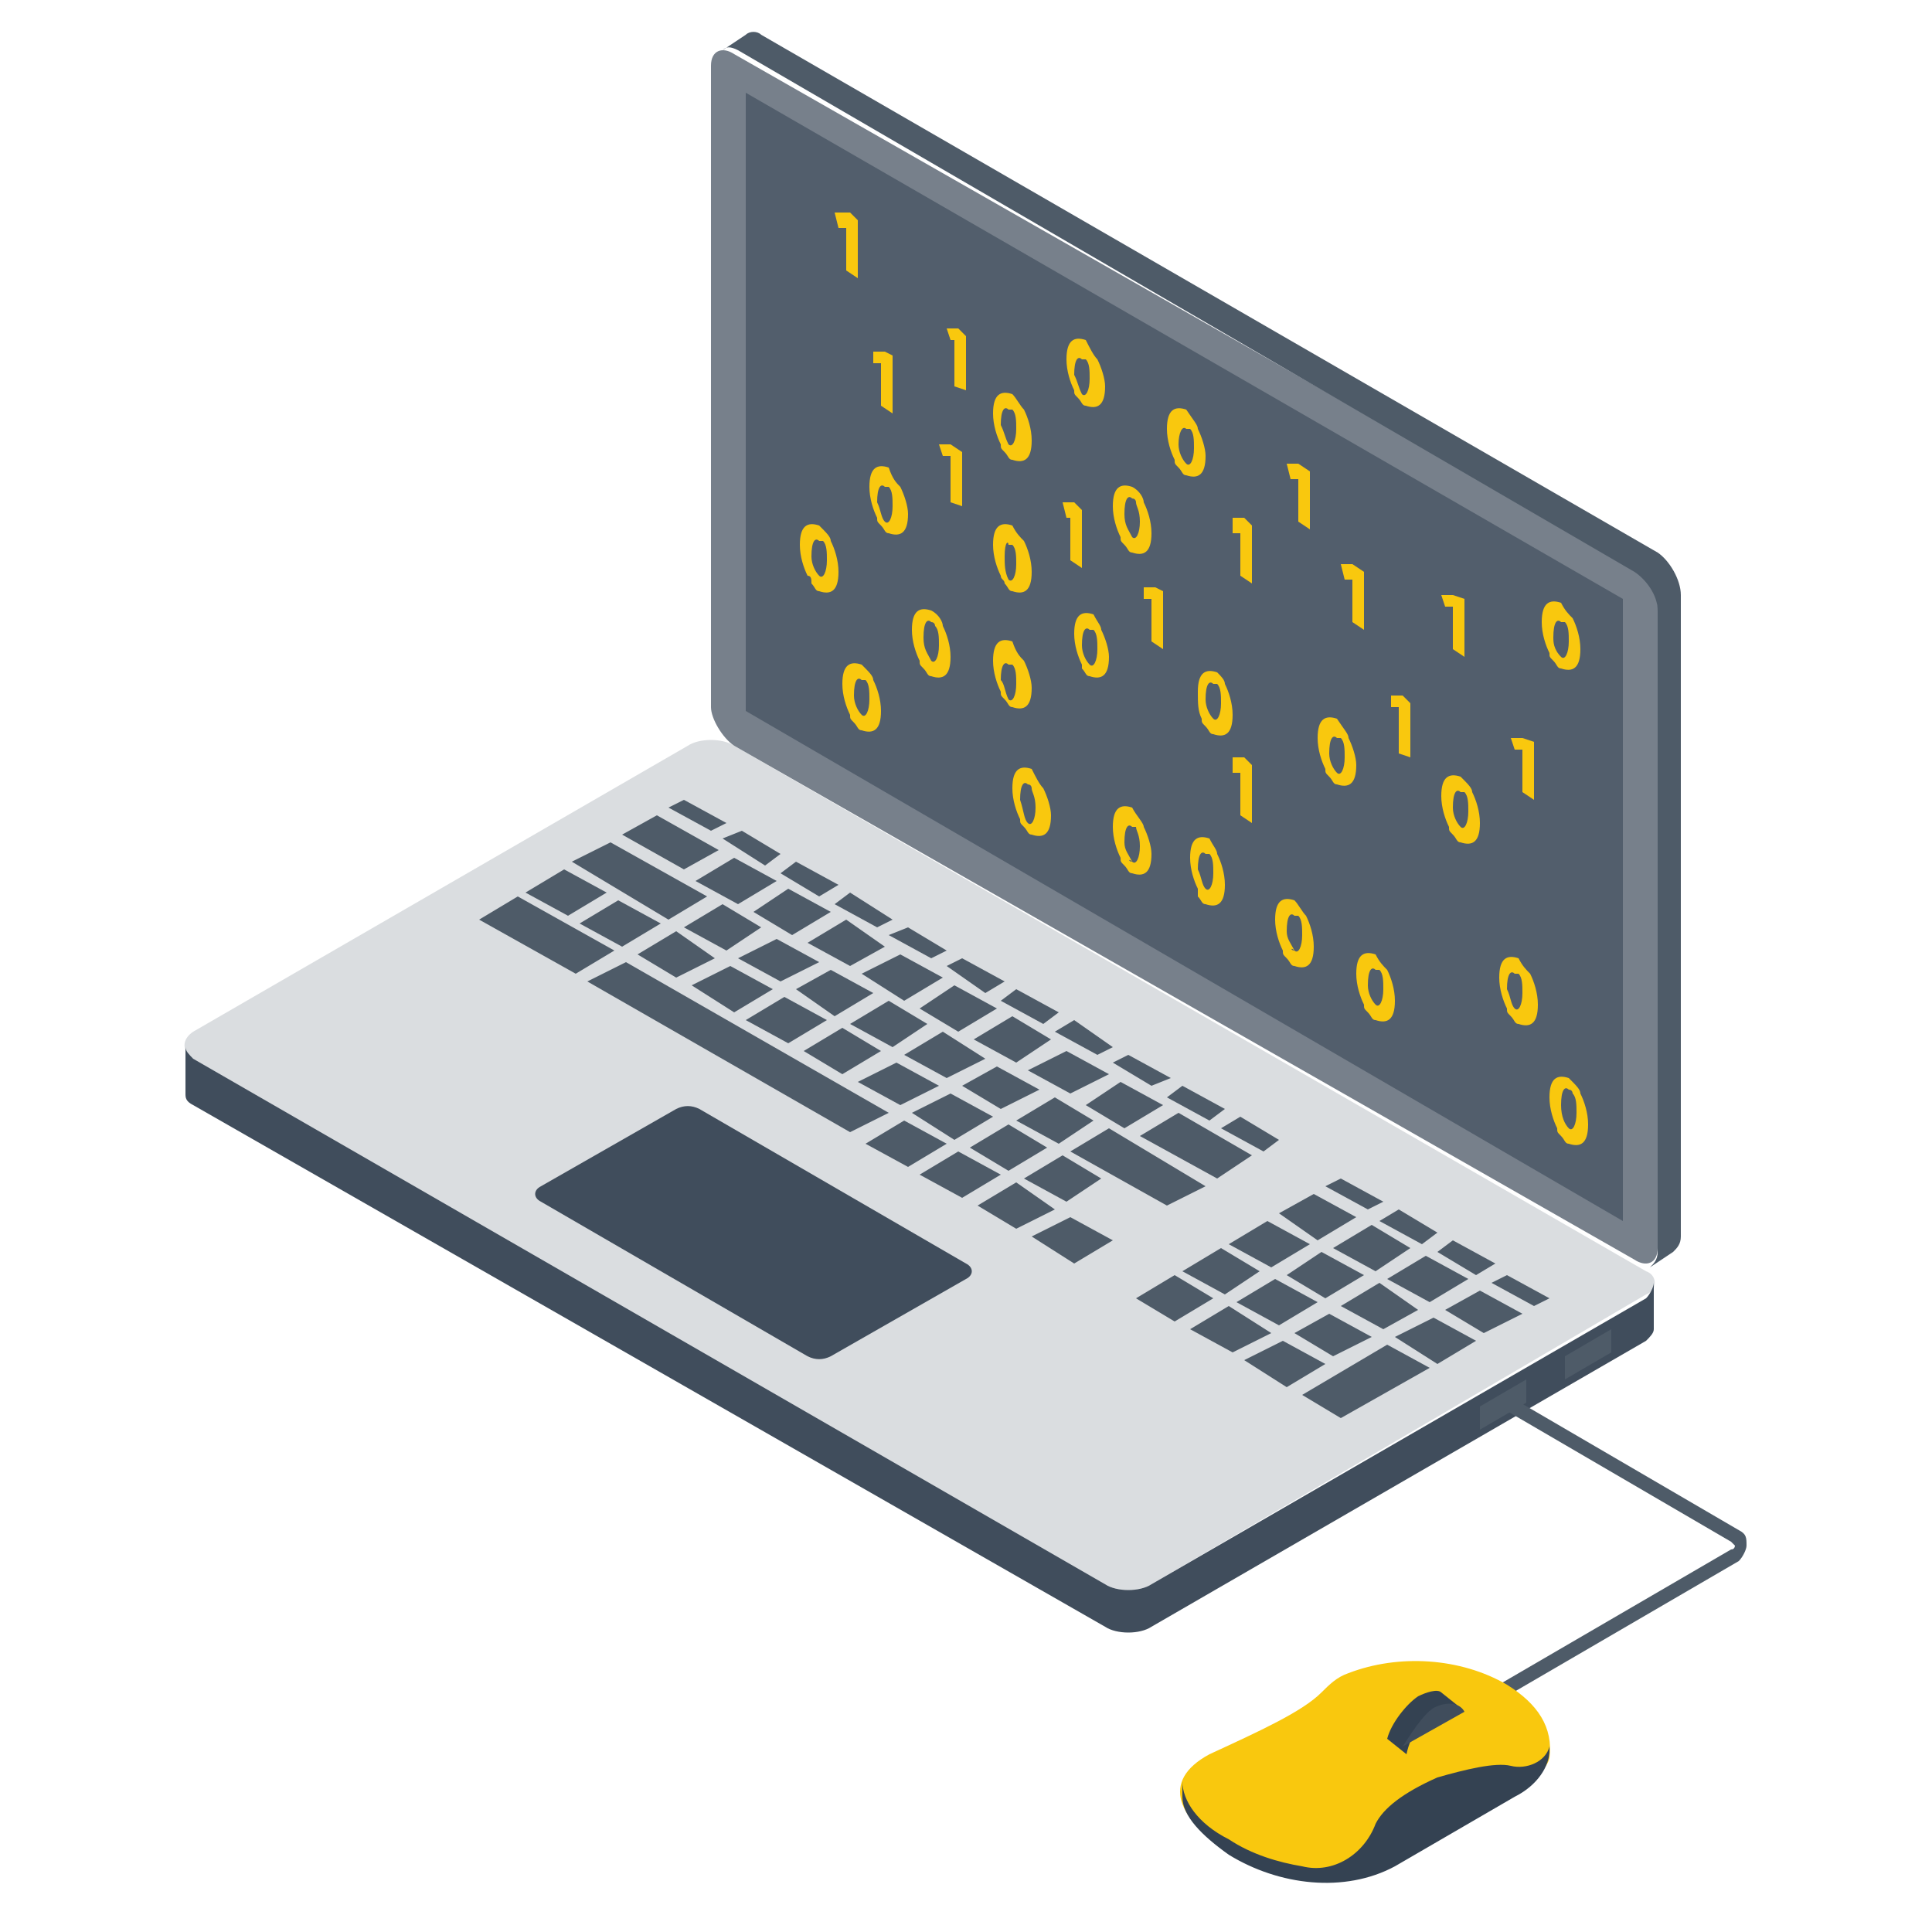 <?xml version="1.0" encoding="UTF-8"?>
<!-- Generator: Adobe Illustrator 27.1.1, SVG Export Plug-In . SVG Version: 6.00 Build 0)  -->
<svg xmlns="http://www.w3.org/2000/svg" xmlns:xlink="http://www.w3.org/1999/xlink" version="1.1" id="Layer_1" x="0px" y="0px" viewBox="0 0 50 50" style="enable-background:new 0 0 50 50;" xml:space="preserve">
<style type="text/css">
	.st0{fill:#DADDE0;}
	.st1{fill:#404D5C;}
	.st2{fill:#4E5B68;}
	.st3{enable-background:new    ;}
	.st4{fill:#77808B;}
	.st5{fill:#525E6C;}
	.st6{fill:#F9C80E;}
	.st7{fill:#344252;}
</style>
<g>
	<g>
		<g>
			<g>
				<path class="st0" d="M42.6,33.5L29.8,41c-0.3,0.2-0.9,0.2-1.2,0L5,27.4c-0.3-0.2-0.3-0.5,0-0.7l12.8-7.4c0.3-0.2,0.9-0.2,1.2,0      l23.6,13.6C42.9,33,42.9,33.4,42.6,33.5z"></path>
			</g>
			<g>
				<path class="st1" d="M25,32.7c0.2,0.1,0.2,0.3,0,0.4l-3.5,2c-0.2,0.1-0.4,0.1-0.6,0l-6.9-4c-0.2-0.1-0.2-0.3,0-0.4l3.5-2      c0.2-0.1,0.4-0.1,0.6,0L25,32.7z"></path>
			</g>
			<g>
				<path class="st1" d="M42.8,33.2l0,1.2c0,0.1-0.1,0.2-0.2,0.3l-12.8,7.4c-0.3,0.2-0.9,0.2-1.2,0L5,28.6c-0.2-0.1-0.2-0.2-0.2-0.3      l0-1.2c0,0.1,0.1,0.2,0.2,0.3L28.6,41c0.3,0.2,0.9,0.2,1.2,0l12.8-7.4C42.7,33.5,42.8,33.3,42.8,33.2z"></path>
			</g>
			<g>
				<g>
					<polygon class="st2" points="21.7,22.9 21.2,23.2 20.2,22.6 20.6,22.3      "></polygon>
				</g>
				<g>
					<polygon class="st2" points="15.9,24.6 14.9,25.2 12.4,23.8 13.4,23.2      "></polygon>
				</g>
				<g>
					<polygon class="st2" points="15.7,23.1 14.7,23.7 13.6,23.1 14.6,22.5      "></polygon>
				</g>
				<g>
					<polygon class="st2" points="17.1,23.9 16.1,24.5 15,23.9 16,23.3      "></polygon>
				</g>
				<g>
					<polygon class="st2" points="18.3,23.2 17.3,23.8 14.8,22.3 15.8,21.8      "></polygon>
				</g>
				<g>
					<polygon class="st2" points="19.7,24 18.8,24.6 17.7,24 18.7,23.4      "></polygon>
				</g>
				<g>
					<polygon class="st2" points="21.5,23.6 20.5,24.2 19.5,23.6 20.4,23      "></polygon>
				</g>
				<g>
					<polygon class="st2" points="20.1,22.8 19.1,23.4 18,22.8 19,22.2      "></polygon>
				</g>
				<g>
					<polygon class="st2" points="20.2,22.1 19.8,22.4 18.7,21.7 19.2,21.5      "></polygon>
				</g>
				<g>
					<polygon class="st2" points="18.6,22 17.7,22.5 16.1,21.6 17,21.1      "></polygon>
				</g>
				<g>
					<polygon class="st2" points="18.8,21.3 18.4,21.5 17.3,20.9 17.7,20.7      "></polygon>
				</g>
				<g>
					<polygon class="st2" points="27.4,26.2 27,26.5 25.9,25.9 26.3,25.6      "></polygon>
				</g>
				<g>
					<polygon class="st2" points="27.2,26.9 26.3,27.5 25.2,26.9 26.2,26.3      "></polygon>
				</g>
				<g>
					<polygon class="st2" points="25.8,26.1 24.8,26.7 23.8,26.1 24.7,25.5      "></polygon>
				</g>
				<g>
					<polygon class="st2" points="21.4,26.4 20.4,27 19.3,26.4 20.3,25.8      "></polygon>
				</g>
				<g>
					<polygon class="st2" points="22.8,27.2 21.8,27.8 20.8,27.2 21.8,26.6      "></polygon>
				</g>
				<g class="st3">
					<g>
						<polygon class="st2" points="23.1,23.8 22.7,24 21.6,23.4 22,23.1       "></polygon>
					</g>
					<g>
						<polygon class="st2" points="24.5,24.6 24.1,24.8 23,24.2 23.5,24       "></polygon>
					</g>
					<g>
						<polygon class="st2" points="22.9,24.5 22,25 20.9,24.4 21.9,23.8       "></polygon>
					</g>
					<g>
						<polygon class="st2" points="21.2,24.9 20.2,25.4 19.1,24.8 20.1,24.3       "></polygon>
					</g>
					<g>
						<polygon class="st2" points="24.4,25.3 23.4,25.9 22.3,25.2 23.3,24.7       "></polygon>
					</g>
					<g>
						<polygon class="st2" points="20,25.6 19,26.2 17.9,25.5 18.9,25       "></polygon>
					</g>
					<g>
						<polygon class="st2" points="22.6,25.7 21.6,26.3 20.6,25.6 21.5,25.1       "></polygon>
					</g>
					<g>
						<polygon class="st2" points="23,28.8 22,29.3 15.2,25.4 16.2,24.9       "></polygon>
					</g>
				</g>
				<g>
					<polygon class="st2" points="26,25.4 25.5,25.7 24.5,25 24.9,24.8      "></polygon>
				</g>
				<g>
					<polygon class="st2" points="28.8,27.1 28.4,27.3 27.3,26.7 27.8,26.4      "></polygon>
				</g>
				<g>
					<polygon class="st2" points="31.7,28.7 31.3,29 30.2,28.4 30.6,28.1      "></polygon>
				</g>
				<g class="st3">
					<g>
						<polygon class="st2" points="24,26.5 23.1,27.1 22,26.5 23,25.9       "></polygon>
					</g>
					<g>
						<polygon class="st2" points="25.5,27.4 24.5,27.9 23.4,27.3 24.4,26.7       "></polygon>
					</g>
				</g>
				<g>
					<polygon class="st2" points="26.9,28.2 25.9,28.7 24.9,28.1 25.8,27.6      "></polygon>
				</g>
				<g>
					<polygon class="st2" points="28.7,27.8 27.7,28.3 26.6,27.7 27.6,27.2      "></polygon>
				</g>
				<g>
					<polygon class="st2" points="28.3,29 27.4,29.6 26.3,29 27.3,28.4      "></polygon>
				</g>
				<g>
					<polygon class="st2" points="27.3,31.3 26.3,31.8 25.3,31.2 26.3,30.6      "></polygon>
				</g>
				<g>
					<polygon class="st2" points="28.5,30.5 27.6,31.1 26.5,30.5 27.5,29.9      "></polygon>
				</g>
				<g>
					<polygon class="st2" points="31.2,30.7 30.2,31.2 27.7,29.8 28.7,29.2      "></polygon>
				</g>
				<g class="st3">
					<g>
						<polygon class="st2" points="33.1,29.5 32.7,29.8 31.6,29.2 32.1,28.9       "></polygon>
					</g>
					<g>
						<polygon class="st2" points="32.4,29.9 31.5,30.5 29.5,29.4 30.5,28.8       "></polygon>
					</g>
				</g>
				<g>
					<polygon class="st2" points="30.1,28.6 29.1,29.2 28.1,28.6 29,28      "></polygon>
				</g>
				<g>
					<polygon class="st2" points="30.3,27.9 29.8,28.1 28.8,27.5 29.2,27.3      "></polygon>
				</g>
				<g>
					<polygon class="st2" points="35.3,33 34.3,33.6 33.3,33 34.2,32.4      "></polygon>
				</g>
				<g>
					<polygon class="st2" points="38.2,34.7 37.2,35.3 36.1,34.6 37.1,34.1      "></polygon>
				</g>
				<g>
					<polygon class="st2" points="31.4,33.6 30.4,34.2 29.4,33.6 30.4,33      "></polygon>
				</g>
				<g class="st3">
					<g>
						<polygon class="st2" points="35.8,31.1 35.4,31.3 34.3,30.7 34.7,30.5       "></polygon>
					</g>
					<g>
						<polygon class="st2" points="35.1,31.5 34.1,32.1 33.1,31.4 34,30.9       "></polygon>
					</g>
					<g>
						<polygon class="st2" points="37.2,31.9 36.8,32.2 35.7,31.6 36.2,31.3       "></polygon>
					</g>
					<g>
						<polygon class="st2" points="33.9,32.2 32.9,32.8 31.8,32.2 32.8,31.6       "></polygon>
					</g>
					<g>
						<polygon class="st2" points="36.5,32.3 35.6,32.9 34.5,32.3 35.5,31.7       "></polygon>
					</g>
					<g>
						<polygon class="st2" points="32.6,32.9 31.7,33.5 30.6,32.9 31.6,32.3       "></polygon>
					</g>
					<g>
						<polygon class="st2" points="38,33.1 37,33.7 35.9,33.1 36.9,32.5       "></polygon>
					</g>
					<g>
						<polygon class="st2" points="34.1,33.7 33.1,34.3 32,33.7 33,33.1       "></polygon>
					</g>
					<g>
						<polygon class="st2" points="36.7,33.9 35.8,34.4 34.7,33.8 35.7,33.2       "></polygon>
					</g>
					<g>
						<polygon class="st2" points="35.5,34.6 34.5,35.1 33.5,34.5 34.4,34       "></polygon>
					</g>
				</g>
				<g>
					<polygon class="st2" points="18.5,24.8 17.5,25.3 16.5,24.7 17.5,24.1      "></polygon>
				</g>
				<g>
					<polygon class="st2" points="24.5,29.6 23.5,30.2 22.4,29.6 23.4,29      "></polygon>
				</g>
				<g>
					<polygon class="st2" points="25.7,28.9 24.7,29.5 23.6,28.8 24.6,28.3      "></polygon>
				</g>
				<g>
					<polygon class="st2" points="25.9,30.4 24.9,31 23.8,30.4 24.8,29.8      "></polygon>
				</g>
				<g>
					<polygon class="st2" points="27.1,29.7 26.1,30.3 25.1,29.7 26.1,29.1      "></polygon>
				</g>
				<g>
					<polygon class="st2" points="24.3,28.1 23.3,28.6 22.2,28 23.2,27.5      "></polygon>
				</g>
				<g>
					<polygon class="st2" points="28.8,32.1 27.8,32.7 26.7,32 27.7,31.5      "></polygon>
				</g>
				<g>
					<polygon class="st2" points="39.4,34 38.4,34.5 37.4,33.9 38.3,33.4      "></polygon>
				</g>
				<g>
					<polygon class="st2" points="40.1,33.6 39.7,33.8 38.6,33.2 39,33      "></polygon>
				</g>
				<g>
					<polygon class="st2" points="38.7,32.7 38.2,33 37.2,32.4 37.6,32.1      "></polygon>
				</g>
				<g>
					<polygon class="st2" points="32.9,34.5 31.9,35 30.8,34.4 31.8,33.8      "></polygon>
				</g>
				<g>
					<polygon class="st2" points="37,35.4 34.7,36.7 33.7,36.1 35.9,34.8      "></polygon>
				</g>
				<g>
					<polygon class="st2" points="34.3,35.3 33.3,35.9 32.2,35.2 33.2,34.7      "></polygon>
				</g>
			</g>
		</g>
		<g>
			<g>
				<path class="st4" d="M42.3,14.7c0.3,0.2,0.6,0.6,0.6,1l0,16.6c0,0.4-0.3,0.5-0.6,0.3L19,19.3c-0.3-0.2-0.6-0.7-0.6-1l0-16.6      c0-0.4,0.3-0.5,0.6-0.3L42.3,14.7z"></path>
			</g>
			<g>
				<path class="st2" d="M43.5,15.4l0,16.6c0,0.2-0.1,0.3-0.2,0.4l-0.6,0.4c0.1-0.1,0.2-0.2,0.2-0.4l0-16.6c0-0.4-0.3-0.8-0.6-1      L19.1,1.3c-0.2-0.1-0.3-0.1-0.4,0l0.6-0.4c0.1-0.1,0.3-0.1,0.4,0l23.2,13.4C43.2,14.5,43.5,15,43.5,15.4z"></path>
			</g>
			<g>
				<polygon class="st5" points="42,15.5 42,31.6 19.3,18.4 19.3,2.4     "></polygon>
			</g>
		</g>
	</g>
	<g>
		<g>
			<polygon class="st6" points="22.2,5.7 22.2,7.2 21.9,7 21.9,5.9 21.7,5.9 21.6,5.5 22,5.5    "></polygon>
		</g>
		<g>
			<polygon class="st6" points="23.1,9.2 23.1,10.7 22.8,10.5 22.8,9.4 22.6,9.4 22.6,9.1 22.9,9.1    "></polygon>
		</g>
		<g>
			<polygon class="st6" points="25,8.7 25,10.1 24.7,10 24.7,8.8 24.6,8.8 24.5,8.5 24.8,8.5    "></polygon>
		</g>
		<g>
			<path class="st6" d="M26.5,10.6c0.1,0.2,0.2,0.5,0.2,0.8c0,0.5-0.2,0.6-0.5,0.5c-0.1,0-0.1-0.1-0.2-0.2c-0.1-0.1-0.1-0.1-0.1-0.2     c-0.1-0.2-0.2-0.5-0.2-0.8c0-0.5,0.2-0.6,0.5-0.5C26.3,10.3,26.4,10.5,26.5,10.6z M26.1,11.5c0.1,0.1,0.2-0.1,0.2-0.4     c0-0.2,0-0.4-0.1-0.5c0,0,0,0,0,0c0,0,0,0-0.1,0c-0.1-0.1-0.2,0-0.2,0.4C26,11.2,26,11.3,26.1,11.5     C26.1,11.4,26.1,11.4,26.1,11.5"></path>
		</g>
		<g>
			<path class="st6" d="M23.3,12.6c0.1,0.2,0.2,0.5,0.2,0.7c0,0.5-0.2,0.6-0.5,0.5c-0.1,0-0.1-0.1-0.2-0.2c-0.1-0.1-0.1-0.1-0.1-0.2     c-0.1-0.2-0.2-0.5-0.2-0.8c0-0.5,0.2-0.6,0.5-0.5C23.1,12.4,23.2,12.5,23.3,12.6z M22.9,13.5c0.1,0.1,0.2-0.1,0.2-0.4     c0-0.2,0-0.4-0.1-0.5l0,0c0,0,0,0-0.1,0c-0.1-0.1-0.2,0-0.2,0.4C22.8,13.2,22.8,13.4,22.9,13.5C22.9,13.5,22.9,13.5,22.9,13.5"></path>
		</g>
		<g>
			<polygon class="st6" points="24.9,11.7 24.9,13.1 24.6,13 24.6,11.8 24.4,11.8 24.3,11.5 24.6,11.5    "></polygon>
		</g>
		<g>
			<path class="st6" d="M26.5,14c0.1,0.2,0.2,0.5,0.2,0.8c0,0.5-0.2,0.6-0.5,0.5c-0.1,0-0.1-0.1-0.2-0.2C26,15,25.9,15,25.9,14.9     c-0.1-0.2-0.2-0.5-0.2-0.8c0-0.5,0.2-0.6,0.5-0.5C26.3,13.8,26.4,13.9,26.5,14z M26.1,15c0.1,0.1,0.2-0.1,0.2-0.4     c0-0.2,0-0.4-0.1-0.5l0,0c0,0,0,0-0.1,0C26.1,14,26,14,26,14.4C26,14.6,26,14.8,26.1,15C26.1,14.9,26.1,14.9,26.1,15"></path>
		</g>
		<g>
			<path class="st6" d="M22.6,17.6c0.1,0.2,0.2,0.5,0.2,0.8c0,0.5-0.2,0.6-0.5,0.5c0,0,0,0,0,0c-0.1,0-0.1-0.1-0.2-0.2     c-0.1-0.1-0.1-0.1-0.1-0.2c-0.1-0.2-0.2-0.5-0.2-0.8c0-0.5,0.2-0.6,0.5-0.5C22.5,17.4,22.6,17.5,22.6,17.6z M22.3,18.5     c0.1,0.1,0.2-0.1,0.2-0.4c0-0.2,0-0.4-0.1-0.5l0,0c0,0,0,0-0.1,0c-0.1-0.1-0.2,0-0.2,0.4C22.1,18.2,22.2,18.4,22.3,18.5     C22.2,18.5,22.3,18.5,22.3,18.5"></path>
		</g>
		<g>
			<path class="st6" d="M21.5,14c0.1,0.2,0.2,0.5,0.2,0.8c0,0.5-0.2,0.6-0.5,0.5c-0.1,0-0.1-0.1-0.2-0.2C21,15,21,14.9,20.9,14.9     c-0.1-0.2-0.2-0.5-0.2-0.8c0-0.5,0.2-0.6,0.5-0.5C21.4,13.8,21.5,13.9,21.5,14z M21.2,14.9c0.1,0.1,0.2-0.1,0.2-0.4     c0-0.2,0-0.4-0.1-0.5l0,0c0,0,0,0-0.1,0c-0.1-0.1-0.2,0-0.2,0.4C21,14.6,21.1,14.8,21.2,14.9C21.1,14.9,21.1,14.9,21.2,14.9"></path>
		</g>
		<g>
			<path class="st6" d="M24.4,16.2c0.1,0.2,0.2,0.5,0.2,0.8c0,0.5-0.2,0.6-0.5,0.5c-0.1,0-0.1-0.1-0.2-0.2c-0.1-0.1-0.1-0.1-0.1-0.2     c-0.1-0.2-0.2-0.5-0.2-0.8c0-0.5,0.2-0.6,0.5-0.5C24.3,15.9,24.4,16.1,24.4,16.2z M24.1,17.1c0.1,0.1,0.2-0.1,0.2-0.4     c0-0.2,0-0.4-0.1-0.5c0,0,0-0.1-0.1-0.1c-0.1-0.1-0.2,0-0.2,0.4C23.9,16.8,24,16.9,24.1,17.1C24,17,24,17,24.1,17.1     C24.1,17.1,24.1,17.1,24.1,17.1"></path>
		</g>
		<g>
			<path class="st6" d="M26.5,17.1c0.1,0.2,0.2,0.5,0.2,0.7c0,0.5-0.2,0.6-0.5,0.5c0,0,0,0,0,0c-0.1,0-0.1-0.1-0.2-0.2     c-0.1-0.1-0.1-0.1-0.1-0.2c-0.1-0.2-0.2-0.5-0.2-0.8c0-0.5,0.2-0.6,0.5-0.5C26.3,16.9,26.4,17,26.5,17.1z M26.1,18.1     c0.1,0.1,0.2-0.1,0.2-0.4c0-0.2,0-0.4-0.1-0.5l0,0c0,0,0,0-0.1,0c-0.1-0.1-0.2,0-0.2,0.4C26,17.7,26,17.9,26.1,18.1     C26.1,18,26.1,18,26.1,18.1"></path>
		</g>
		<g>
			<path class="st6" d="M28.4,9.3c0.1,0.2,0.2,0.5,0.2,0.7c0,0.5-0.2,0.6-0.5,0.5c-0.1,0-0.1-0.1-0.2-0.2c-0.1-0.1-0.1-0.1-0.1-0.2     c-0.1-0.2-0.2-0.5-0.2-0.8c0-0.5,0.2-0.6,0.5-0.5C28.2,9,28.3,9.2,28.4,9.3z M28,10.2c0.1,0.1,0.2-0.1,0.2-0.4     c0-0.2,0-0.4-0.1-0.5l0,0c0,0,0,0-0.1,0c-0.1-0.1-0.2,0-0.2,0.4C27.9,9.9,27.9,10,28,10.2C28,10.1,28,10.1,28,10.2"></path>
		</g>
		<g>
			<path class="st6" d="M29.6,13c0.1,0.2,0.2,0.5,0.2,0.8c0,0.5-0.2,0.6-0.5,0.5c-0.1,0-0.1-0.1-0.2-0.2c-0.1-0.1-0.1-0.1-0.1-0.2     c-0.1-0.2-0.2-0.5-0.2-0.8c0-0.5,0.2-0.6,0.5-0.5C29.5,12.7,29.6,12.9,29.6,13z M29.3,13.9c0.1,0.1,0.2-0.1,0.2-0.4     c0-0.3-0.1-0.4-0.1-0.5c0,0,0-0.1-0.1-0.1c-0.1-0.1-0.2,0-0.2,0.4C29.1,13.6,29.2,13.7,29.3,13.9C29.2,13.8,29.2,13.8,29.3,13.9"></path>
		</g>
		<g>
			<path class="st6" d="M31,11.1c0.1,0.2,0.2,0.5,0.2,0.7c0,0.5-0.2,0.6-0.5,0.5c-0.1,0-0.1-0.1-0.2-0.2c-0.1-0.1-0.1-0.1-0.1-0.2     c-0.1-0.2-0.2-0.5-0.2-0.8c0-0.5,0.2-0.6,0.5-0.5C30.9,10.9,31,11,31,11.1z M30.7,12c0.1,0.1,0.2-0.1,0.2-0.4     c0-0.2,0-0.4-0.1-0.5c0,0,0,0,0,0c0,0,0,0-0.1,0c-0.1-0.1-0.2,0.1-0.2,0.4C30.5,11.7,30.6,11.9,30.7,12C30.6,12,30.7,12,30.7,12"></path>
		</g>
		<g>
			<polygon class="st6" points="32.4,13.6 32.4,15.1 32.1,14.9 32.1,13.8 31.9,13.8 31.9,13.4 32.2,13.4    "></polygon>
		</g>
		<g>
			<polygon class="st6" points="33.9,12.2 33.9,13.7 33.6,13.5 33.6,12.4 33.4,12.4 33.3,12 33.6,12    "></polygon>
		</g>
		<g>
			<polygon class="st6" points="35.3,14.8 35.3,16.3 35,16.1 35,15 34.8,15 34.7,14.6 35,14.6    "></polygon>
		</g>
		<g>
			<polygon class="st6" points="37.9,15.5 37.9,17 37.6,16.8 37.6,15.7 37.4,15.7 37.3,15.4 37.6,15.4    "></polygon>
		</g>
		<g>
			<polygon class="st6" points="39.7,19.2 39.7,20.7 39.4,20.5 39.4,19.4 39.2,19.4 39.1,19.1 39.4,19.1    "></polygon>
		</g>
		<g>
			<path class="st6" d="M40.7,16c0.1,0.2,0.2,0.5,0.2,0.8c0,0.5-0.2,0.6-0.5,0.5c0,0,0,0,0,0c-0.1,0-0.1-0.1-0.2-0.2     c-0.1-0.1-0.1-0.1-0.1-0.2c-0.1-0.2-0.2-0.5-0.2-0.8c0-0.5,0.2-0.6,0.5-0.5C40.5,15.8,40.6,15.9,40.7,16z M40.4,17     c0.1,0.1,0.2-0.1,0.2-0.4c0-0.2,0-0.4-0.1-0.5c0,0,0,0,0,0c0,0,0,0-0.1,0c-0.1-0.1-0.2,0-0.2,0.4C40.2,16.6,40.2,16.8,40.4,17     C40.3,16.9,40.3,16.9,40.4,17"></path>
		</g>
		<g>
			<path class="st6" d="M28.5,16.3c0.1,0.2,0.2,0.5,0.2,0.7c0,0.5-0.2,0.6-0.5,0.5c-0.1,0-0.1-0.1-0.2-0.2C28,17.3,28,17.3,28,17.2     c-0.1-0.2-0.2-0.5-0.2-0.8c0-0.5,0.2-0.6,0.5-0.5C28.4,16.1,28.5,16.2,28.5,16.3z M28.2,17.2c0.1,0.1,0.2-0.1,0.2-0.4     c0-0.2,0-0.4-0.1-0.5l0,0c0,0,0,0-0.1,0c-0.1-0.1-0.2,0-0.2,0.4C28,16.9,28.1,17.1,28.2,17.2C28.2,17.2,28.2,17.2,28.2,17.2"></path>
		</g>
		<g>
			<polygon class="st6" points="30.1,15.3 30.1,16.8 29.8,16.6 29.8,15.5 29.6,15.5 29.6,15.2 29.9,15.2    "></polygon>
		</g>
		<g>
			<polygon class="st6" points="28,13.2 28,14.7 27.7,14.5 27.7,13.4 27.6,13.4 27.5,13 27.8,13    "></polygon>
		</g>
		<g>
			<path class="st6" d="M31.7,17.7c0.1,0.2,0.2,0.5,0.2,0.8c0,0.5-0.2,0.6-0.5,0.5c0,0,0,0,0,0c-0.1,0-0.1-0.1-0.2-0.2     c-0.1-0.1-0.1-0.1-0.1-0.2C31,18.4,31,18.2,31,17.9c0-0.5,0.2-0.6,0.5-0.5C31.6,17.5,31.7,17.6,31.7,17.7z M31.4,18.6     c0.1,0.1,0.2-0.1,0.2-0.4c0-0.2,0-0.4-0.1-0.5l0,0c0,0,0,0-0.1,0c-0.1-0.1-0.2,0-0.2,0.4C31.2,18.3,31.3,18.5,31.4,18.6     C31.3,18.6,31.4,18.6,31.4,18.6"></path>
		</g>
		<g>
			<path class="st6" d="M34.9,19.1c0.1,0.2,0.2,0.5,0.2,0.7c0,0.5-0.2,0.6-0.5,0.5c-0.1,0-0.1-0.1-0.2-0.2c-0.1-0.1-0.1-0.1-0.1-0.2     c-0.1-0.2-0.2-0.5-0.2-0.8c0-0.5,0.2-0.6,0.5-0.5C34.8,18.9,34.9,19,34.9,19.1z M34.6,20c0.1,0.1,0.2-0.1,0.2-0.4     c0-0.2,0-0.4-0.1-0.5l0,0c0,0,0,0-0.1,0c-0.1-0.1-0.2,0-0.2,0.4C34.4,19.7,34.5,19.9,34.6,20C34.5,20,34.6,20,34.6,20"></path>
		</g>
		<g>
			<polygon class="st6" points="36.5,18.2 36.5,19.6 36.2,19.5 36.2,18.3 36,18.3 36,18 36.3,18    "></polygon>
		</g>
		<g>
			<path class="st6" d="M38.1,20.5c0.1,0.2,0.2,0.5,0.2,0.8c0,0.5-0.2,0.6-0.5,0.5c-0.1,0-0.1-0.1-0.2-0.2c-0.1-0.1-0.1-0.1-0.1-0.2     c-0.1-0.2-0.2-0.5-0.2-0.8c0-0.5,0.2-0.6,0.5-0.5C38,20.3,38.1,20.4,38.1,20.5z M37.8,21.4c0.1,0.1,0.2-0.1,0.2-0.4     c0-0.2,0-0.4-0.1-0.5l0,0c0,0,0,0-0.1,0c-0.1-0.1-0.2,0-0.2,0.4C37.6,21.1,37.7,21.3,37.8,21.4C37.7,21.4,37.8,21.4,37.8,21.4"></path>
		</g>
		<g>
			<path class="st6" d="M27,20.4c0.1,0.2,0.2,0.5,0.2,0.7c0,0.5-0.2,0.6-0.5,0.5c-0.1,0-0.1-0.1-0.2-0.2c-0.1-0.1-0.1-0.1-0.1-0.2     c-0.1-0.2-0.2-0.5-0.2-0.8c0-0.5,0.2-0.6,0.5-0.5C26.8,20.1,26.9,20.3,27,20.4z M26.6,21.3c0.1,0.1,0.2-0.1,0.2-0.4     c0-0.3-0.1-0.4-0.1-0.5c0,0,0-0.1-0.1-0.1c-0.1-0.1-0.2,0-0.2,0.4C26.5,21,26.5,21.2,26.6,21.3C26.6,21.2,26.6,21.3,26.6,21.3"></path>
		</g>
		<g>
			<path class="st6" d="M29.6,21.4c0.1,0.2,0.2,0.5,0.2,0.7c0,0.5-0.2,0.6-0.5,0.5c-0.1,0-0.1-0.1-0.2-0.2c-0.1-0.1-0.1-0.1-0.1-0.2     c-0.1-0.2-0.2-0.5-0.2-0.8c0-0.5,0.2-0.6,0.5-0.5C29.4,21.1,29.6,21.3,29.6,21.4z M29.3,22.3c0.1,0.1,0.2-0.1,0.2-0.4     c0-0.3-0.1-0.4-0.1-0.5l0,0c0,0,0,0-0.1,0c-0.1-0.1-0.2,0-0.2,0.4C29.1,22,29.2,22.1,29.3,22.3C29.2,22.2,29.2,22.3,29.3,22.3"></path>
		</g>
		<g>
			<path class="st6" d="M31.5,22.1c0.1,0.2,0.2,0.5,0.2,0.8c0,0.5-0.2,0.6-0.5,0.5c-0.1,0-0.1-0.1-0.2-0.2C31,23.1,31,23,31,23     c-0.1-0.2-0.2-0.5-0.2-0.8c0-0.5,0.2-0.6,0.5-0.5C31.4,21.9,31.5,22,31.5,22.1z M31.2,23c0.1,0.1,0.2-0.1,0.2-0.4     c0-0.2,0-0.4-0.1-0.5l0,0c0,0,0,0-0.1,0c-0.1-0.1-0.2,0-0.2,0.4C31.1,22.7,31.1,22.9,31.2,23C31.2,23,31.2,23,31.2,23"></path>
		</g>
		<g>
			<polygon class="st6" points="32.4,19.8 32.4,21.3 32.1,21.1 32.1,20 31.9,20 31.9,19.6 32.2,19.6    "></polygon>
		</g>
		<g>
			<path class="st6" d="M33.8,23.7c0.1,0.2,0.2,0.5,0.2,0.8c0,0.5-0.2,0.6-0.5,0.5c0,0,0,0,0,0c-0.1,0-0.1-0.1-0.2-0.2     c-0.1-0.1-0.1-0.1-0.1-0.2c-0.1-0.2-0.2-0.5-0.2-0.8c0-0.5,0.2-0.6,0.5-0.5C33.6,23.4,33.7,23.6,33.8,23.7z M33.5,24.6     c0.1,0.1,0.2-0.1,0.2-0.4c0-0.2,0-0.4-0.1-0.5l0,0c0,0,0,0-0.1,0c-0.1-0.1-0.2,0-0.2,0.4C33.3,24.3,33.4,24.4,33.5,24.6     C33.4,24.5,33.4,24.6,33.5,24.6"></path>
		</g>
		<g>
			<path class="st6" d="M35.9,25.1c0.1,0.2,0.2,0.5,0.2,0.8c0,0.5-0.2,0.6-0.5,0.5c-0.1,0-0.1-0.1-0.2-0.2c-0.1-0.1-0.1-0.1-0.1-0.2     c-0.1-0.2-0.2-0.5-0.2-0.8c0-0.5,0.2-0.6,0.5-0.5C35.7,24.9,35.8,25,35.9,25.1z M35.6,26c0.1,0.1,0.2-0.1,0.2-0.4     c0-0.2,0-0.4-0.1-0.5l0,0c0,0,0,0-0.1,0c-0.1-0.1-0.2,0-0.2,0.4C35.4,25.7,35.5,25.9,35.6,26C35.5,26,35.5,26,35.6,26"></path>
		</g>
		<g>
			<path class="st6" d="M40.9,28.3c0.1,0.2,0.2,0.5,0.2,0.8c0,0.5-0.2,0.6-0.5,0.5c-0.1,0-0.1-0.1-0.2-0.2c-0.1-0.1-0.1-0.1-0.1-0.2     c-0.1-0.2-0.2-0.5-0.2-0.8c0-0.5,0.2-0.6,0.5-0.5C40.8,28.1,40.9,28.2,40.9,28.3z M40.6,29.2c0.1,0.1,0.2-0.1,0.2-0.4     c0-0.2,0-0.4-0.1-0.5c0,0,0-0.1-0.1-0.1c-0.1-0.1-0.2,0-0.2,0.4C40.4,28.9,40.5,29.1,40.6,29.2C40.5,29.2,40.5,29.2,40.6,29.2"></path>
		</g>
		<g>
			<path class="st6" d="M39.6,25.2c0.1,0.2,0.2,0.5,0.2,0.8c0,0.5-0.2,0.6-0.5,0.5c0,0,0,0,0,0c-0.1,0-0.1-0.1-0.2-0.2     C39,26.2,39,26.2,39,26.1c-0.1-0.2-0.2-0.5-0.2-0.8c0-0.5,0.2-0.6,0.5-0.5C39.4,25,39.5,25.1,39.6,25.2z M39.2,26.1     c0.1,0.1,0.2-0.1,0.2-0.4c0-0.2,0-0.4-0.1-0.5l0,0c0,0,0,0-0.1,0c-0.1-0.1-0.2,0-0.2,0.4C39.1,25.8,39.1,26,39.2,26.1     C39.2,26.1,39.2,26.1,39.2,26.1"></path>
		</g>
	</g>
	<g>
		<polygon class="st2" points="38.3,36.4 38.3,37 39.5,36.3 39.5,35.7   "></polygon>
	</g>
	<g>
		<polygon class="st2" points="40.5,35.1 40.5,35.7 41.7,35 41.7,34.4   "></polygon>
	</g>
	<g>
		<path class="st2" d="M37.1,45l-0.2-0.3l7.9-4.6c0.1,0,0.1-0.1,0.1-0.1c0,0,0,0-0.1-0.1l-6-3.5l0.2-0.3l6,3.5    c0.2,0.1,0.2,0.2,0.2,0.4c0,0.1-0.1,0.3-0.2,0.4L37.1,45z"></path>
	</g>
	<g>
		<g>
			<g class="st3">
				<path class="st6" d="M39,43.6c-1.2-0.7-2.8-0.8-4.1-0.3c-0.3,0.1-0.5,0.3-0.7,0.5c-0.5,0.5-1.6,1-2.9,1.6      c-1.3,0.7-0.8,1.7,0.5,2.5c0.6,0.3,1.2,0.6,1.9,0.7c0.8,0.1,1.6-0.4,1.9-1.1c0.2-0.4,0.7-0.8,1.6-1.2c0.7-0.3,1.4-0.5,1.9-0.3      c0.4,0.1,0.9-0.1,1-0.5C40.2,44.7,39.8,44.1,39,43.6z"></path>
				<g>
					<path class="st7" d="M40.1,45c0,0.1,0,0.1,0,0.2c-0.1,0.4-0.6,0.6-1,0.5c-0.4-0.1-1.2,0.1-1.9,0.3c-0.9,0.4-1.4,0.8-1.6,1.2       c-0.3,0.8-1.1,1.3-1.9,1.1c-0.6-0.1-1.3-0.3-1.9-0.7c-0.8-0.4-1.2-1-1.2-1.5c0,0,0,0,0,0v0.4c0,0.5,0.5,1,1.2,1.5       c1.3,0.8,3,1,4.3,0.3l3.1-1.8c0.6-0.3,0.9-0.8,0.9-1.2L40.1,45C40.1,45,40.1,45,40.1,45z"></path>
				</g>
			</g>
		</g>
		<g>
			<g class="st3">
				<g>
					<path class="st7" d="M37.8,44.2c-0.2-0.1-0.4-0.1-0.6,0.1c-0.4,0.2-0.7,0.6-0.8,1.1L35.9,45c0.1-0.4,0.5-0.9,0.8-1.1       c0.2-0.1,0.5-0.2,0.6-0.1L37.8,44.2z"></path>
				</g>
				<g>
					<path class="st1" d="M37.1,44.2c0.4-0.2,0.7-0.1,0.8,0.1l-1.6,0.9C36.5,44.9,36.8,44.4,37.1,44.2z"></path>
				</g>
			</g>
		</g>
	</g>
</g>
</svg>
